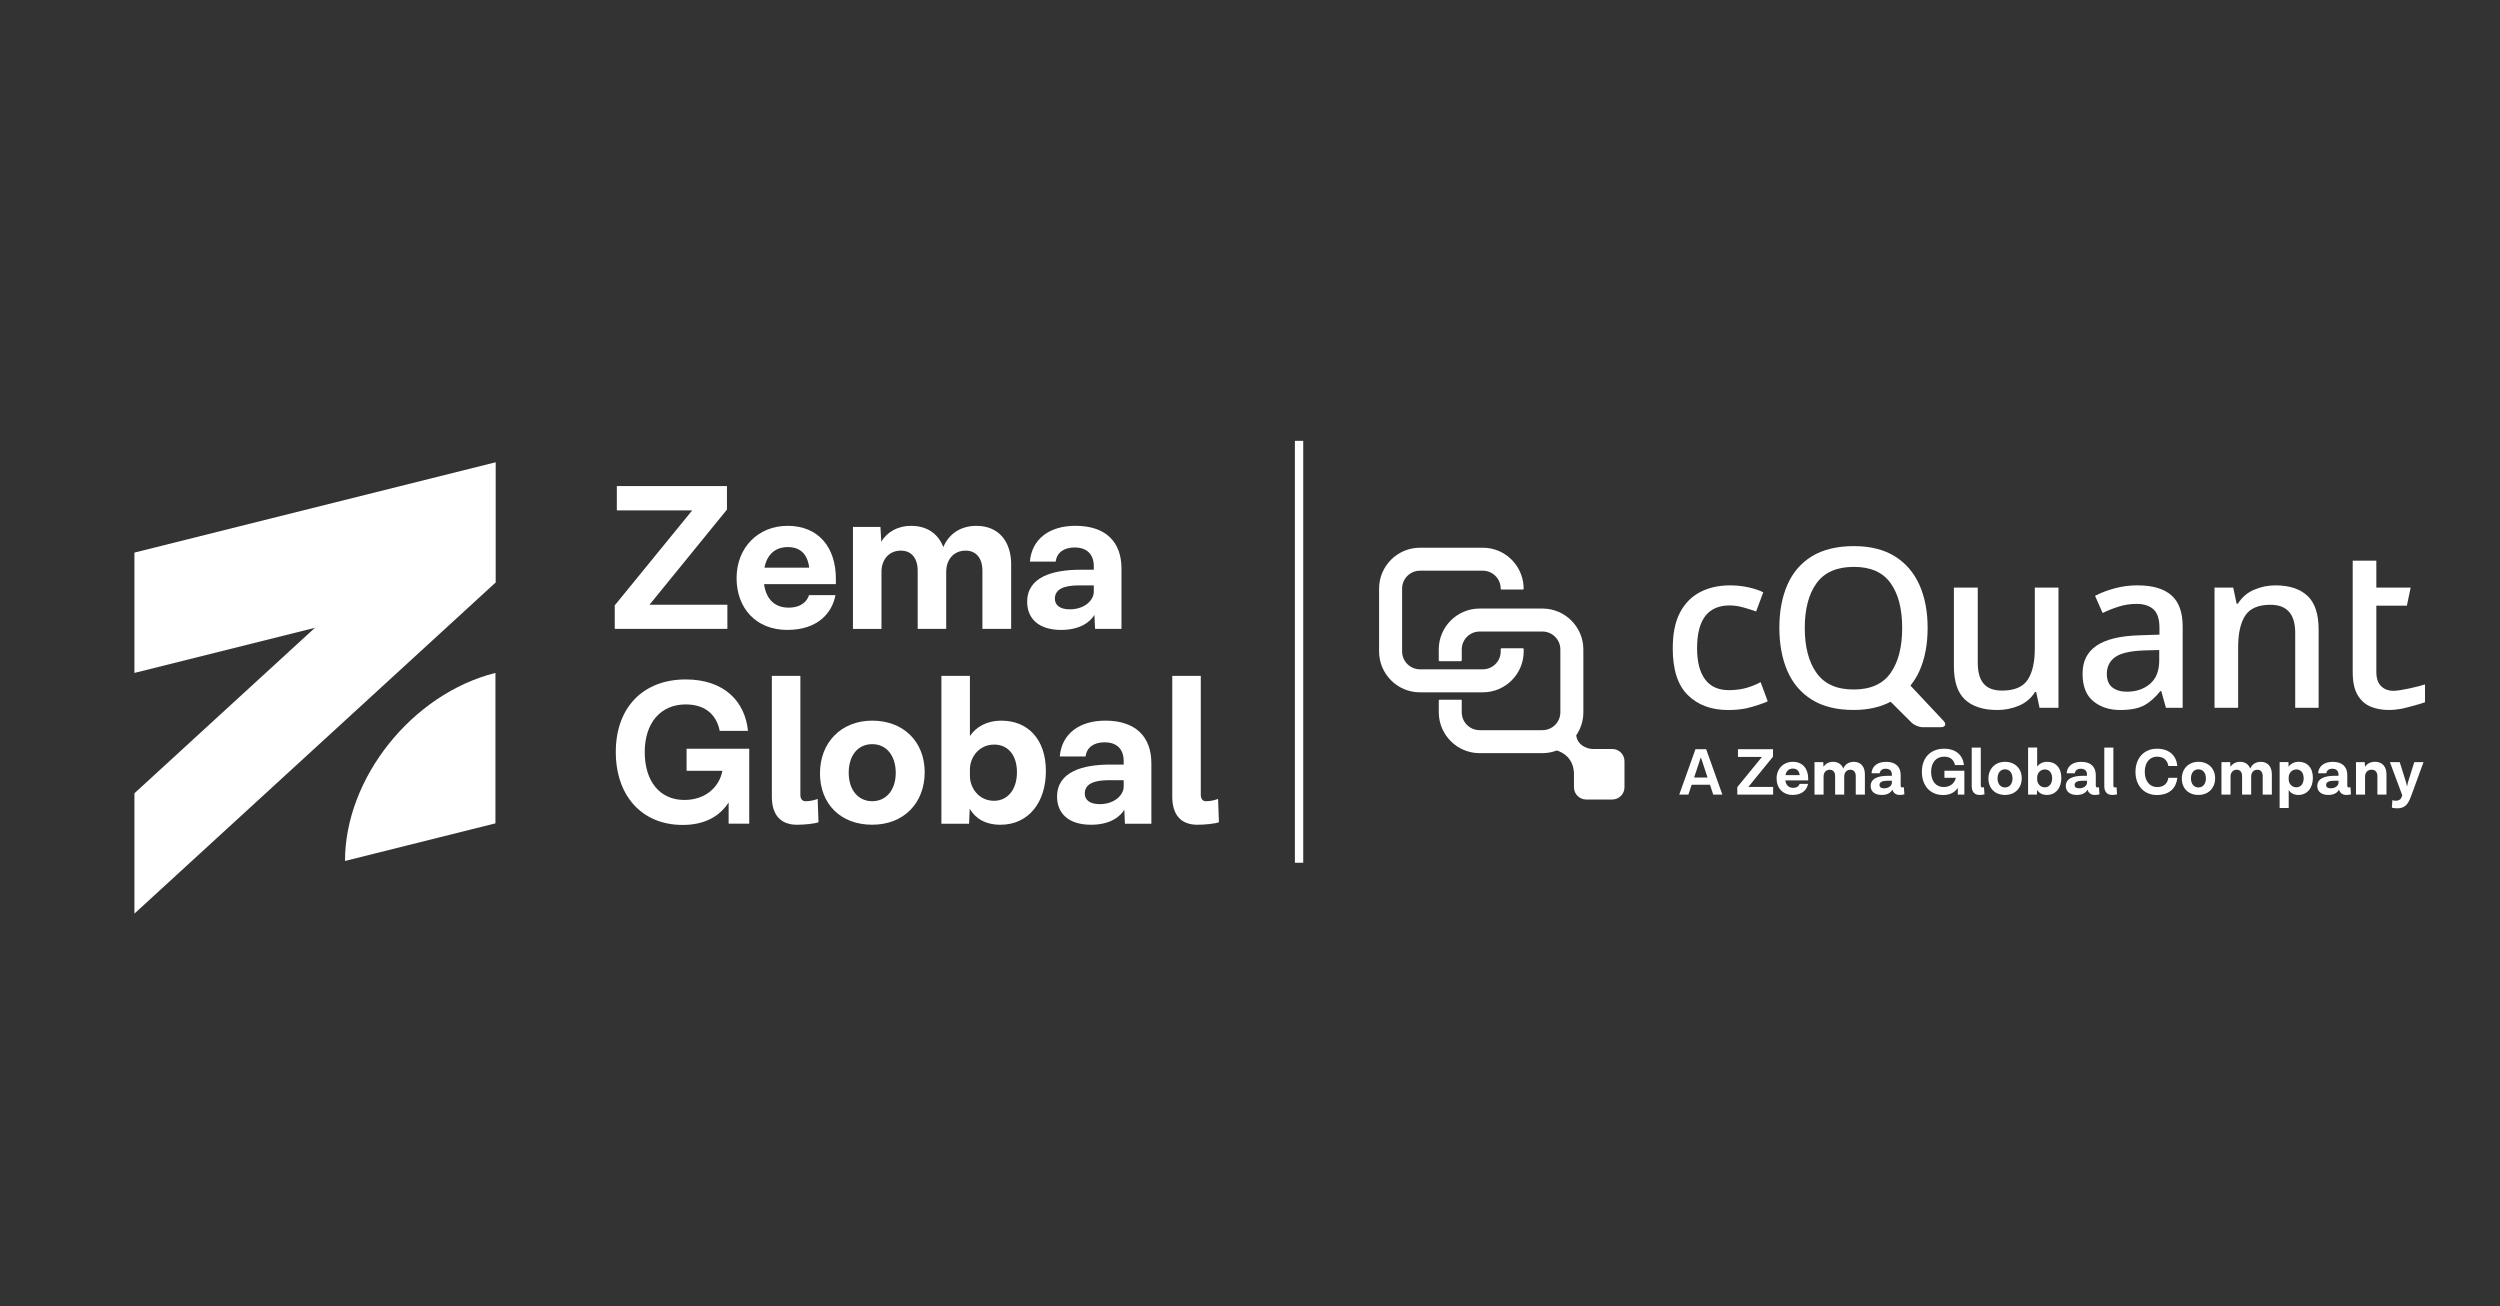 <?xml version="1.0" encoding="UTF-8"?>
<svg id="Layer_1" data-name="Layer 1" xmlns="http://www.w3.org/2000/svg" viewBox="0 0 1200 627">
  <rect x="0" y="0" width="1200" height="627" fill="#333333" stroke="none"/>
  <defs>
    <style>
      .cls-1 {
        fill: #103a8f;
        stroke: #fff;
        stroke-miterlimit: 10;
        stroke-width: 4px;
      }

      .cls-2 {
        fill: #fff;
      }
    </style>
  </defs>
  <g>
    <path class="cls-2" d="M773.9,359.51h-9.64c-2.92-.15-7.13-2.01-7.68-6.55,2.16-3.15,3.43-6.97,3.43-11.07v-30.16c0-10.82-8.8-19.63-19.63-19.63h-30.16c-10.82,0-19.62,8.8-19.62,19.63v5.18c0,.26.22.47.48.47h10.09c.26,0,.47-.21.47-.47v-5.18c0-4.74,3.84-8.59,8.58-8.59h30.16c4.74,0,8.59,3.85,8.59,8.59v30.16c0,4.74-3.86,8.59-8.59,8.59h-30.16c-4.74,0-8.59-3.85-8.59-8.59v-5.68c0-.19-.16-.35-.35-.35h-10.32c-.19,0-.35.16-.35.35,0,0,.01,6.09.01,6.1.23,10.63,8.93,19.2,19.6,19.2h30.16c2.43,0,4.76-.47,6.91-1.28,2.76.88,8.02,3.56,8.21,11.08v6.59c0,3.24,2.63,5.86,5.86,5.86h12.53c3.24,0,5.86-2.63,5.86-5.86v-12.53c0-3.24-2.63-5.86-5.86-5.86Z"/>
    <path class="cls-2" d="M731.38,311.64c0-.26-.21-.48-.48-.48h-10.08c-.26,0-.48.22-.48.48v1.04c0,4.74-3.85,8.59-8.59,8.59h-30.15c-4.74,0-8.59-3.85-8.59-8.59v-30.16c0-4.74,3.86-8.59,8.59-8.59h30.15c4.69,0,8.49,3.77,8.58,8.44v.24c0,.19.16.35.35.35h10.32c.19,0,.33-.15.34-.33,0,0-.02-1.21-.03-1.24-.59-10.29-9.13-18.49-19.57-18.49h-30.15c-10.82,0-19.63,8.8-19.63,19.63v30.16c0,10.82,8.8,19.63,19.63,19.63h30.15c10.82,0,19.63-8.8,19.63-19.63v-1.04Z"/>
    <g>
      <path class="cls-2" d="M848.52,336.64l-3.42-9.2s0,0,0,0v-.02c-2.07,1.14-4.35,2.07-6.85,2.78-2.5.71-5.32,1.07-8.45,1.07-4.99,0-8.78-1.71-11.34-5.14-2.57-3.42-3.86-8.42-3.86-14.98,0-13.7,5.21-20.54,15.62-20.54,2.07,0,4.21.3,6.42.91,2.21.61,4.32,1.27,6.31,1.98l3.42-9.2c-1.85-.93-4.19-1.71-7.01-2.36-2.83-.64-5.84-.96-9.04-.96-5.28,0-9.99,1.05-14.13,3.16-4.14,2.1-7.39,5.37-9.74,9.79-2.36,4.42-3.53,10.2-3.53,17.34,0,10.2,2.42,17.68,7.28,22.42,4.85,4.75,11.26,7.12,19.26,7.12,3.12,0,5.8-.24,8.07-.69.26-.03.57-.08,1.03-.19,2.82-.65,8.1-2.35,9.95-3.28Z"/>
      <path class="cls-2" d="M932.96,346.07l-15.95-16.99c1.67-2.08,3.13-4.37,4.29-6.96,2.64-5.88,3.96-12.79,3.96-20.71s-1.32-14.82-3.96-20.71c-2.65-5.88-6.58-10.45-11.83-13.7-5.25-3.25-11.79-4.87-19.64-4.87s-14.84,1.62-20.11,4.87c-5.28,3.25-9.2,7.81-11.77,13.7-2.57,5.88-3.86,12.75-3.86,20.6s1.28,14.84,3.86,20.76c2.57,5.92,6.49,10.53,11.77,13.8,5.28,3.28,11.95,4.92,20.01,4.92,6.95,0,12.84-1.36,17.78-3.94l10.03,10c1.23,1.23,3.64,2.22,5.38,2.22h8.74c1.34,0,1.8-.59,1.95-.94.15-.35.27-1.08-.65-2.06ZM871.96,323.04c-3.78-5.28-5.67-12.49-5.67-21.62s1.89-16.3,5.67-21.51c3.78-5.21,9.74-7.81,17.87-7.81s13.95,2.61,17.66,7.81c3.71,5.21,5.56,12.38,5.56,21.51s-1.85,16.34-5.56,21.62c-3.71,5.28-9.63,7.92-17.76,7.92s-13.99-2.64-17.77-7.92Z"/>
      <path class="cls-2" d="M988.07,282.05v57.68h-9.1l-1.61-7.6h-.53c-1.86,2.99-4.43,5.19-7.7,6.58-3.29,1.39-6.75,2.09-10.39,2.09-6.77,0-11.95-1.66-15.52-4.98-3.57-3.32-5.35-8.65-5.35-16v-37.78h11.45v36.06c0,4.49.94,7.85,2.83,10.06,1.89,2.21,4.84,3.32,8.83,3.32,5.92,0,10.02-1.73,12.31-5.19,2.28-3.46,3.42-8.47,3.42-15.03v-29.21h11.34Z"/>
      <path class="cls-2" d="M1026.05,280.98c7.21,0,12.61,1.59,16.22,4.76,3.6,3.17,5.41,8.15,5.41,14.93v39.06h-8.03l-2.25-8.02h-.43c-2.5,3.14-5.12,5.44-7.86,6.9-2.75,1.46-6.55,2.19-11.4,2.19-5.2,0-9.52-1.41-12.94-4.23-3.43-2.82-5.14-7.22-5.14-13.21s2.23-10.4,6.69-13.43c4.45-3.03,11.25-4.69,20.38-4.98l9.84-.32v-3.21c0-4.21-.96-7.19-2.88-8.94-1.93-1.74-4.64-2.62-8.14-2.62-2.93,0-5.74.43-8.45,1.28-2.71.86-5.31,1.89-7.81,3.1l-3.64-8.24c2.71-1.43,5.84-2.62,9.37-3.59,3.53-.96,7.22-1.45,11.07-1.45ZM1036.43,312.01l-7.7.21c-6.57.29-11.11,1.39-13.65,3.32-2.53,1.92-3.8,4.57-3.8,7.92,0,3,.89,5.17,2.68,6.53,1.78,1.35,4.1,2.03,6.95,2.03,4.42,0,8.12-1.25,11.07-3.74,2.96-2.5,4.45-6.24,4.45-11.24v-5.03Z"/>
      <path class="cls-2" d="M1092.18,280.98c6.7,0,11.84,1.68,15.41,5.03,3.57,3.35,5.35,8.74,5.35,16.16v37.56h-11.24v-35.96c0-8.99-3.96-13.48-11.88-13.48-5.84,0-9.9,1.75-12.14,5.24-2.25,3.5-3.37,8.53-3.37,15.09v29.11h-11.34v-57.68h8.99l1.61,7.7h.64c1.85-2.99,4.4-5.21,7.65-6.63,3.25-1.43,6.69-2.14,10.33-2.14Z"/>
      <path class="cls-2" d="M1149,331.59c3.21,0,12.43-2.15,15-3.08v8.56c-1.22.57-9.19,2.74-11.25,3.13-2.07.39-4.14.59-6.21.59-3.14,0-6.01-.53-8.62-1.6-2.6-1.07-4.69-2.93-6.26-5.56-1.57-2.64-2.36-6.31-2.36-11.02v-53.5h11.34v12.95h16.48l-1.82,8.67h-14.66v31.67c0,3.14.76,5.46,2.3,6.96,1.54,1.5,3.55,2.24,6.05,2.24Z"/>
    </g>
    <g>
      <path class="cls-2" d="M820.8,376.68h-8.81l-1.56,4.74h-4.39l7.79-21.81h5.12l7.79,21.81h-4.39l-1.56-4.74ZM819.62,373.21l-3.21-9.73-3.24,9.73h6.46Z"/>
      <path class="cls-2" d="M851.1,377.73v3.69h-17.2v-3.59l11.83-14.5h-11.51v-3.72h16.82v3.59l-11.83,14.53h11.89Z"/>
      <path class="cls-2" d="M867.93,374.58h-10.97c.32,2.38,1.72,3.59,3.75,3.59s2.86-1.08,3.12-1.91h4.04c-.51,2.7-2.67,5.31-7.38,5.31s-7.73-3.28-7.73-7.92,3.28-7.98,7.79-7.98c4.74,0,7.38,3.31,7.38,8.08v.83ZM857.02,372.07h6.84c-.29-2.23-1.49-3.15-3.28-3.15s-3.15.99-3.56,3.15Z"/>
      <path class="cls-2" d="M895.15,371.59v9.83h-4.39v-8.87c0-1.97-.99-3.08-2.58-3.08-1.75,0-2.96,1.3-2.96,3.24v8.71h-4.36v-8.87c0-1.94-.95-3.08-2.58-3.08-1.75,0-2.96,1.3-2.96,3.24v8.71h-4.36v-15.58h4.2l.13,2.26c.89-1.43,2.42-2.42,4.58-2.42,2.51,0,4.17,1.3,4.9,3.24.79-1.88,2.48-3.24,5.06-3.24,3.47,0,5.31,2.45,5.31,5.91Z"/>
      <path class="cls-2" d="M914.11,381.26c-.6.19-1.34.32-2.23.32-1.69,0-2.99-.8-3.53-2.51h-.03c-.51.95-1.81,2.51-5.12,2.51s-5.28-1.69-5.28-4.26c0-3.82,3.91-4.93,8.17-4.93h2v-.7c0-1.62-.99-2.7-2.96-2.7-1.65,0-2.7.83-2.86,2.16h-3.94c.25-3.53,2.99-5.47,7.03-5.47,4.55,0,6.96,2.38,6.96,6.33v5.02c0,.64.29.95.73.95.29,0,.45-.03.8-.16l.25,3.43ZM908.1,375.75v-.99h-2.26c-2.32,0-3.69.67-3.69,2.04,0,1.02.76,1.59,2.26,1.59,2.29,0,3.69-1.4,3.69-2.64Z"/>
      <path class="cls-2" d="M942.89,369.97v11.45h-3.15v-3.24c-1.34,2.07-3.59,3.43-7.03,3.43-6.17,0-10.21-4.39-10.21-11.16s4.17-11.07,10.68-11.07c5.88,0,9.06,3.37,9.51,7.85h-4.32c-.38-2.1-1.88-4.04-5.18-4.04-3.78,0-6.26,2.77-6.26,7.28s2.35,7.31,6.04,7.31c3.37,0,5.37-2.1,5.82-4.45h-5.47v-3.37h9.57Z"/>
      <path class="cls-2" d="M952.56,381.26c-.6.19-1.34.32-2.29.32-2.54,0-3.85-1.53-3.85-4.29v-18.44h4.36v18.19c0,.6.32.95.76.95.25,0,.41-.03.76-.16l.25,3.43Z"/>
      <path class="cls-2" d="M970.43,373.56c0,4.67-3.18,8.01-8.01,8.01s-7.98-3.18-7.98-7.85,3.21-8.05,7.98-8.05,8.01,3.21,8.01,7.89ZM958.82,373.66c0,2.58,1.43,4.32,3.59,4.32s3.59-1.75,3.59-4.32-1.37-4.39-3.59-4.39-3.59,1.75-3.59,4.39Z"/>
      <path class="cls-2" d="M989.45,373.37c0,4.83-2.7,8.2-6.93,8.2-2.35,0-3.85-.99-4.71-2.45l-.1,2.29h-4.23v-22.58h4.36v9.19c.92-1.37,2.51-2.35,4.83-2.35,3.94,0,6.77,2.77,6.77,7.7ZM985.03,373.56c0-2.58-1.34-4.23-3.47-4.23-2.42,0-3.72,2.04-3.72,3.78v.99c0,1.88,1.37,3.82,3.69,3.82,2.07,0,3.5-1.72,3.5-4.36Z"/>
      <path class="cls-2" d="M1007.77,381.26c-.6.19-1.34.32-2.23.32-1.69,0-2.99-.8-3.53-2.51h-.03c-.51.95-1.81,2.51-5.12,2.51s-5.28-1.69-5.28-4.26c0-3.82,3.91-4.93,8.17-4.93h2v-.7c0-1.62-.99-2.7-2.96-2.7-1.65,0-2.7.83-2.86,2.16h-3.94c.25-3.53,2.99-5.47,7.03-5.47,4.55,0,6.96,2.38,6.96,6.33v5.02c0,.64.29.95.73.95.29,0,.44-.03.79-.16l.25,3.43ZM1001.76,375.75v-.99h-2.26c-2.32,0-3.69.67-3.69,2.04,0,1.02.76,1.59,2.26,1.59,2.29,0,3.69-1.4,3.69-2.64Z"/>
      <path class="cls-2" d="M1016.2,381.26c-.6.19-1.34.32-2.29.32-2.54,0-3.85-1.53-3.85-4.29v-18.44h4.36v18.19c0,.6.32.95.76.95.25,0,.41-.03.76-.16l.25,3.43Z"/>
      <path class="cls-2" d="M1040.81,373.34h4.32c-.51,4.64-3.47,8.27-9.86,8.27-5.98,0-10.24-4.36-10.24-11.13s4.32-11.1,10.24-11.1c6.3,0,9.38,3.56,9.86,8.3h-4.32c-.38-2.42-1.94-4.48-5.44-4.48s-5.91,2.8-5.88,7.31c0,4.58,2.54,7.28,5.91,7.28,3.56,0,5.06-2.04,5.41-4.45Z"/>
      <path class="cls-2" d="M1063.26,373.56c0,4.67-3.18,8.01-8.01,8.01s-7.98-3.18-7.98-7.85,3.21-8.05,7.98-8.05,8.01,3.21,8.01,7.89ZM1051.66,373.66c0,2.58,1.43,4.32,3.59,4.32s3.59-1.75,3.59-4.32-1.37-4.39-3.59-4.39-3.59,1.75-3.59,4.39Z"/>
      <path class="cls-2" d="M1090.49,371.59v9.83h-4.39v-8.87c0-1.97-.99-3.08-2.58-3.08-1.75,0-2.96,1.3-2.96,3.24v8.71h-4.36v-8.87c0-1.94-.95-3.08-2.58-3.08-1.75,0-2.96,1.3-2.96,3.24v8.71h-4.36v-15.58h4.2l.13,2.26c.89-1.43,2.42-2.42,4.58-2.42,2.51,0,4.17,1.3,4.9,3.24.8-1.88,2.48-3.24,5.06-3.24,3.47,0,5.31,2.45,5.31,5.91Z"/>
      <path class="cls-2" d="M1110.18,373.37c0,4.83-2.7,8.2-6.93,8.2-2.29,0-3.82-.95-4.67-2.39v8.65h-4.36v-22.04h4.23l.1,2.29c.89-1.4,2.51-2.42,4.87-2.42,3.94,0,6.77,2.77,6.77,7.7ZM1105.76,373.56c0-2.58-1.34-4.23-3.47-4.23-2.42,0-3.72,2.04-3.72,3.78v.99c0,1.88,1.37,3.82,3.69,3.82,2.07,0,3.5-1.72,3.5-4.36Z"/>
      <path class="cls-2" d="M1128.49,381.26c-.6.19-1.34.32-2.23.32-1.69,0-2.99-.8-3.53-2.51h-.03c-.51.95-1.81,2.51-5.12,2.51s-5.28-1.69-5.28-4.26c0-3.82,3.91-4.93,8.17-4.93h2v-.7c0-1.62-.99-2.7-2.96-2.7-1.65,0-2.7.83-2.86,2.16h-3.94c.25-3.53,2.99-5.47,7.03-5.47,4.55,0,6.96,2.38,6.96,6.33v5.02c0,.64.29.95.73.95.29,0,.44-.03.79-.16l.25,3.43ZM1122.48,375.75v-.99h-2.26c-2.32,0-3.69.67-3.69,2.04,0,1.02.76,1.59,2.26,1.59,2.29,0,3.69-1.4,3.69-2.64Z"/>
      <path class="cls-2" d="M1145.51,371.65v9.76h-4.36v-8.78c0-1.97-.92-3.18-2.77-3.18s-3.15,1.3-3.15,3.24v8.71h-4.36v-15.58h4.2l.13,2.29c.92-1.46,2.48-2.45,4.87-2.45,3.53,0,5.44,2.48,5.44,5.98Z"/>
      <path class="cls-2" d="M1163.29,365.83l-5.69,15.58-.35.92c-1.46,4.01-3.12,5.66-6.61,5.66-.95,0-1.97-.13-2.54-.32l.25-3.63c.44.19.86.32,1.49.32,1.4,0,2.58-.45,3.08-2.13l.16-.51-5.92-15.9h4.71l3.05,9.73c.13.41.25.99.41,1.78h.1c.13-.8.25-1.37.38-1.78l3.05-9.73h4.42Z"/>
    </g>
  </g>
  <g>
    <g>
      <g>
        <polygon class="cls-2" points="237.81 221.91 64.52 265.24 64.52 323 237.81 279.68 237.81 221.91"/>
        <polygon class="cls-2" points="237.81 221.91 64.52 380.77 64.52 438.53 237.81 279.68 237.81 221.91"/>
        <path class="cls-2" d="M237.81,323v72.21l-72.21,18.05c0-39.88,32.32-80.29,72.21-90.26Z"/>
      </g>
      <g>
        <g>
          <path class="cls-2" d="M349.14,290.27v11.59h-54.06v-11.29l37.17-45.57h-36.17v-11.69h52.86v11.29l-37.17,45.66h37.37Z"/>
          <path class="cls-2" d="M401.22,280.38h-34.47c1,7.49,5.4,11.29,11.79,11.29s8.99-3.4,9.79-6h12.69c-1.6,8.49-8.39,16.69-23.18,16.69s-24.28-10.29-24.28-24.88,10.29-25.08,24.48-25.08c14.89,0,23.18,10.39,23.18,25.38v2.6ZM366.95,272.49h21.48c-.9-6.99-4.7-9.89-10.29-9.89s-9.89,3.1-11.19,9.89Z"/>
          <path class="cls-2" d="M485.35,270.99v30.88h-13.79v-27.88c0-6.2-3.1-9.69-8.09-9.69-5.5,0-9.29,4.1-9.29,10.19v27.38h-13.69v-27.88c0-6.1-3-9.69-8.09-9.69-5.5,0-9.29,4.1-9.29,10.19v27.38h-13.69v-48.96h13.19l.4,7.09c2.8-4.5,7.59-7.59,14.39-7.59,7.89,0,13.09,4.1,15.39,10.19,2.5-5.9,7.79-10.19,15.89-10.19,10.89,0,16.69,7.69,16.69,18.59Z"/>
          <path class="cls-2" d="M538.31,272.88v28.98h-12.69l-.3-6.69c-1.9,3.1-6.5,7.19-15.99,7.19-10.59,0-16.29-5.3-16.29-13.49,0-11.89,12.19-15.39,25.48-15.39h6.5v-1.7c0-5.5-3.1-8.99-9.19-8.99-5.2,0-8.59,2.5-9.09,6.79h-12.39c.9-10.89,9.39-17.19,21.88-17.19,14.69,0,22.08,7.89,22.08,20.48ZM525.02,284.08v-3.1h-7.09c-7.59,0-11.59,2-11.59,6.4,0,3.1,2.4,5.1,7.19,5.1,7.19,0,11.49-4.5,11.49-8.39Z"/>
        </g>
        <g>
          <path class="cls-2" d="M359.63,359.4v35.97h-9.89v-10.19c-4.2,6.5-11.29,10.79-22.08,10.79-19.39,0-32.08-13.79-32.08-35.07s13.09-34.77,33.57-34.77c18.49,0,28.48,10.59,29.88,24.68h-13.59c-1.2-6.59-5.9-12.69-16.29-12.69-11.89,0-19.68,8.69-19.68,22.88s7.39,22.98,18.99,22.98c10.59,0,16.89-6.59,18.29-13.99h-17.19v-10.59h30.08Z"/>
          <path class="cls-2" d="M443.85,370.69c0,14.69-9.99,25.18-25.18,25.18s-25.08-9.99-25.08-24.68,10.09-25.28,25.08-25.28,25.18,10.09,25.18,24.78ZM407.38,370.99c0,8.09,4.5,13.59,11.29,13.59s11.29-5.5,11.29-13.59-4.3-13.79-11.29-13.79-11.29,5.5-11.29,13.79Z"/>
          <path class="cls-2" d="M502.03,370.1c0,15.19-8.49,25.78-21.78,25.78-7.39,0-12.09-3.1-14.79-7.69l-.3,7.19h-13.29v-70.95h13.69v28.88c2.9-4.3,7.89-7.39,15.19-7.39,12.39,0,21.28,8.69,21.28,24.18ZM488.14,370.69c0-8.09-4.2-13.29-10.89-13.29-7.59,0-11.69,6.4-11.69,11.89v3.1c0,5.9,4.3,11.99,11.59,11.99,6.5,0,10.99-5.4,10.99-13.69Z"/>
          <path class="cls-2" d="M552.66,366.4v28.98h-12.69l-.3-6.69c-1.9,3.1-6.5,7.19-15.99,7.19-10.59,0-16.29-5.3-16.29-13.49,0-11.89,12.19-15.39,25.48-15.39h6.5v-1.7c0-5.5-3.1-8.99-9.19-8.99-5.2,0-8.59,2.5-9.09,6.79h-12.39c.9-10.89,9.39-17.19,21.88-17.19,14.69,0,22.08,7.89,22.08,20.48ZM539.37,377.59v-3.1h-7.09c-7.59,0-11.59,2-11.59,6.4,0,3.1,2.4,5.1,7.19,5.1,7.19,0,11.49-4.5,11.49-8.39Z"/>
          <path class="cls-2" d="M382.58,395.88c-7.99,0-12.09-4.8-12.09-13.49v-57.96h13.69v57.16c0,1.9,1,3,2.4,3,2.1,0,4-.4,5.9-1.1l.4,11.19c-1.8.7-6.69,1.2-10.29,1.2Z"/>
          <path class="cls-2" d="M574.78,395.88c-7.99,0-12.09-4.8-12.09-13.49v-57.96h13.69v57.16c0,1.9,1,3,2.4,3,2.1,0,4-.4,5.9-1.1l.4,11.19c-1.8.7-6.69,1.2-10.29,1.2Z"/>
        </g>
      </g>
    </g>
    <line class="cls-1" x1="623.55" y1="211.61" x2="623.55" y2="414.12"/>
  </g>
</svg>